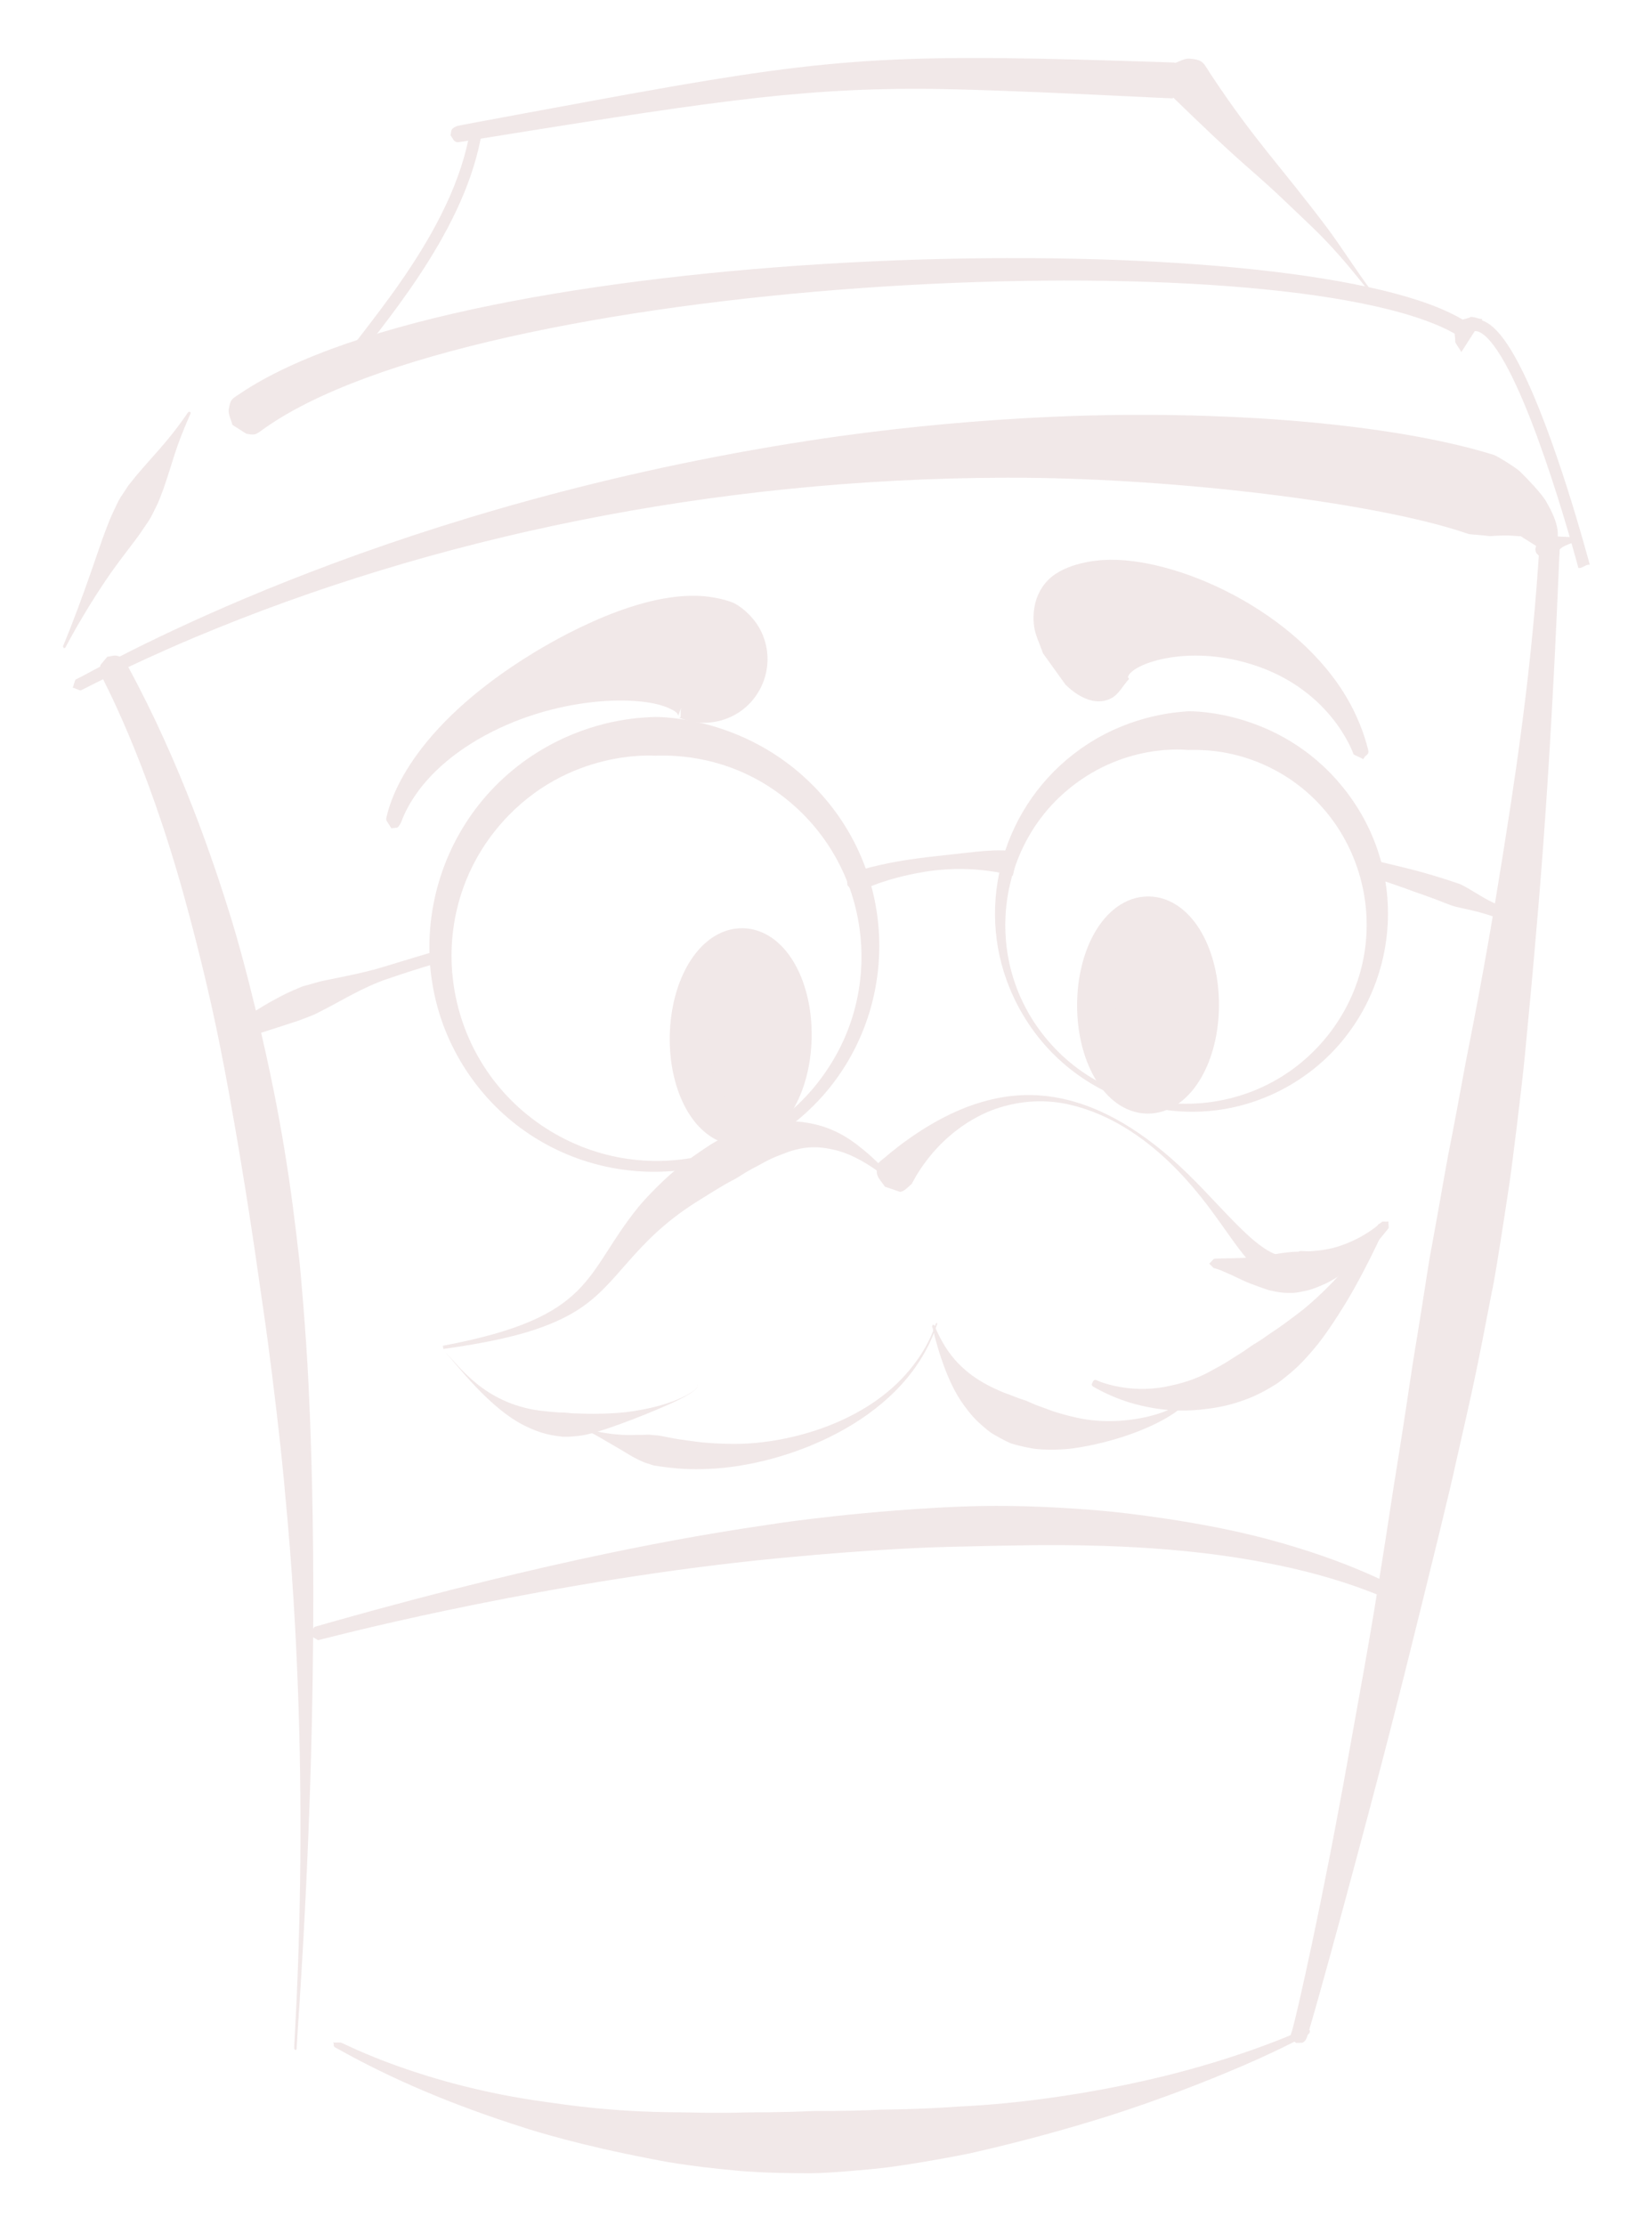 <?xml version="1.0" encoding="UTF-8" standalone="no"?>
<!DOCTYPE svg PUBLIC "-//W3C//DTD SVG 1.1//EN" "http://www.w3.org/Graphics/SVG/1.1/DTD/svg11.dtd">
<svg width="100%" height="100%" viewBox="0 0 277 373" version="1.1" xmlns="http://www.w3.org/2000/svg" xmlns:xlink="http://www.w3.org/1999/xlink" xml:space="preserve" xmlns:serif="http://www.serif.com/" style="fill-rule:evenodd;clip-rule:evenodd;stroke-linecap:round;stroke-linejoin:round;stroke-miterlimit:1.5;">
    <g transform="matrix(1,0,0,1,-500.51,-572.785)">
        <g id="Cafe" transform="matrix(0.68,0,0,0.68,371.731,209.33)">
            <g transform="matrix(0.963,0,0,1,4.488,0)">
                <path d="M582.114,760.512C581.589,760.832 581.189,761.319 580.664,761.639C580.534,761.719 578.72,761.45 578.552,761.425C574.324,760.798 574.289,759.928 565.89,758.257C562.83,757.649 562.965,757.236 554.399,754.385C552.25,753.67 550.919,753.091 543.865,750.879C542.982,750.602 542.802,750.795 542.344,750.02C542.333,750.002 542.181,748.28 542.189,748.27C542.519,747.863 542.722,747.311 543.188,747.055C543.661,746.795 544.262,746.822 544.806,746.834C545.23,746.843 552.343,748.55 552.996,748.706C554.012,748.95 558.632,750.058 565.534,752.316C567.37,752.917 571.203,755.602 574.421,757.044C579.665,759.395 580.721,758.906 580.946,759.123C581.384,759.544 581.677,760.091 582.114,760.512Z" style="fill:rgb(241,232,232);"/>
            </g>
            <g transform="matrix(0.963,0,0,1,4.488,0)">
                <path d="M451.346,750.332C438.611,747.166 428.088,749.444 424.924,750.098C416.696,751.798 412.415,754.086 412.251,754.083C411.611,754.072 410.921,754.286 410.332,754.046C410.308,754.036 408.978,752.742 408.978,752.728C408.981,752.112 408.748,751.447 408.998,750.879C409.524,749.679 409.725,749.787 411.006,749.375C412.593,748.865 418.86,746.85 431.545,745.551C443.353,744.342 446.518,743.673 452.603,744.41C452.344,745.743 452.388,745.745 452.025,747.381C451.663,749.016 451.651,749.006 451.346,750.332Z" style="fill:rgb(241,232,232);"/>
            </g>
            <g transform="matrix(0.823,0,0,0.897,40.149,81.015)">
                <path d="M312.356,766.791C312.12,767.873 313.595,768.889 313.36,769.972C313.335,770.083 310.258,770.521 297.335,774.577C289.833,776.932 283.832,780.488 278.312,783.031C275.87,784.156 275.913,784.239 274.199,784.826C271.509,785.747 271.547,785.822 268.808,786.62C266.061,787.42 266.084,787.466 263.326,788.246C257.277,789.955 257.368,790.212 256.821,790.263C256.091,790.332 255.324,790.679 254.629,790.462C254.602,790.454 252.885,789.025 252.884,789.011C252.84,788.339 252.53,787.633 252.766,786.996C253.008,786.343 253.674,785.891 254.215,785.413C254.225,785.405 260.505,781.795 262.301,780.895C266.978,778.551 266.979,778.559 271.886,776.639C271.931,776.622 277.186,775.273 277.345,775.239C280.42,774.574 289.6,773.138 296.159,771.269C301.408,769.773 311.059,767.144 312.356,766.791Z" style="fill:rgb(241,232,232);"/>
            </g>
            <g transform="matrix(1.058,0,0,1,-31.331,0)">
                <path d="M538.371,929.796C537.546,929.856 536.806,930.438 535.982,930.498C535.636,930.524 525.429,924.451 506.472,920.308C497.078,918.255 481.648,915.519 456.316,915.372C454.292,915.36 448.771,915.28 429.923,915.787C426.717,915.874 413.075,916.241 389.923,918.604C337.653,923.94 288.879,937.184 286.975,937.678C285.411,938.084 282.742,938.788 282.741,938.787L280.782,937.592C281.318,937.031 281.378,936.081 281.914,935.52C281.914,935.52 288.417,933.533 296.454,931.217C344.949,917.238 374.243,912.443 387.42,910.379C387.479,910.37 403.306,907.635 425.713,906.23C432.755,905.788 445.472,905.017 465.974,906.947C470.096,907.335 488.226,909.422 503.92,913.854C523.697,919.44 533.715,925.632 537.046,927.292C537.138,927.338 537.273,927.335 537.322,927.428C537.929,928.575 537.767,928.654 538.371,929.796Z" style="fill:rgb(241,232,232);"/>
            </g>
            <g transform="matrix(1,0,0,0.987,0,8.899)">
                <path d="M563.861,666.029L579.366,666.791C577.897,668.223 575.443,668.28 573.974,669.712C573.843,669.84 572.488,713.78 568.626,760.077C567.356,775.297 566.08,788.86 565.391,796.063C564.478,805.61 562.024,825.095 561.638,827.689C557.811,853.433 557.34,854.653 557.336,854.674C553.137,876.737 553.102,876.724 548.197,898.644C548.182,898.709 547.543,902.257 539.371,935.657C534.081,957.28 530.896,970.305 520.989,1007.447C520.27,1010.143 514.308,1032.497 511.734,1041.072C511.359,1042.322 510.645,1042.635 510.496,1042.701C510.472,1042.711 508.967,1042.731 508.957,1042.722C508.599,1042.369 508.088,1042.12 507.889,1041.655C507.467,1040.666 507.705,1040.628 508.009,1039.591C509.025,1036.124 515.425,1007.958 522.153,969.558C525.96,947.831 527.325,941.827 533.066,903.595C533.312,901.96 534.875,892.587 537.565,874.201C538.008,871.177 538.957,865.886 541.688,848.012C541.996,845.998 543.103,840.344 545.735,825.073C546.767,819.086 547.039,818.665 550.781,797.907C551.327,794.879 555.25,776.065 559.812,746.926C562.328,730.854 566.585,704.152 568.662,673.727C568.786,671.911 568.945,669.449 568.944,669.449C567.337,668.185 565.468,667.292 563.861,666.029Z" style="fill:rgb(241,232,232);"/>
            </g>
            <path d="M511.127,1034.833C511.35,1034.668 511.575,1034.438 511.791,1034.535C512.976,1035.061 512.055,1035.883 511.969,1035.959C511.955,1035.972 505.818,1039.4 496.011,1043.625C478.081,1051.349 463.43,1055.873 460.538,1056.766C446.238,1061.182 434.523,1063.94 428.413,1065.319C427.399,1065.548 413.374,1068.285 405.475,1069.061C393.617,1070.226 389.798,1070.209 388.432,1070.203C377.653,1070.156 372.919,1069.722 371.575,1069.599C357.938,1068.351 352.472,1067.141 349.839,1066.636C332.095,1063.238 321.334,1059.826 318.905,1059.056C300.113,1053.097 285.584,1046.733 272.946,1039.683C271.939,1039.121 271.924,1039.152 271.861,1039.076C271.468,1038.604 271.893,1038.417 271.501,1037.947C272.162,1038.056 272.85,1037.897 273.511,1038.006C273.958,1038.08 293.435,1048.499 324.153,1052.648C328.386,1053.22 340.009,1055.132 357.116,1055.178C360.006,1055.186 365.03,1055.445 373.732,1055.2C376.146,1055.132 380.537,1055.282 389.918,1054.853C390.63,1054.821 396.687,1054.967 406.356,1054.537C408.138,1054.457 414.951,1054.534 425.555,1053.763C426.81,1053.672 448.276,1053.111 476.148,1046.32C493.786,1042.022 507.724,1036.332 510.98,1034.61L511.127,1034.833ZM510.973,1034.932L510.808,1034.803L510.685,1034.96C510.78,1035.002 510.876,1034.982 510.973,1034.932Z" style="fill:rgb(241,232,232);"/>
            <g transform="matrix(1.211,0,0,1.128,-102.022,-71.146)">
                <path d="M520.435,601.184C520.459,601.253 520.59,601.296 520.577,601.374C520.344,602.768 516.187,595.231 507.999,586.727C507.628,586.342 507.621,586.351 503.337,581.943C495.512,573.891 495.134,574.335 484.014,562.883C482.828,561.662 479.015,557.719 479.012,557.71C478.656,556.522 477.841,555.387 477.949,554.145C477.951,554.124 479.628,550.764 479.638,550.761C480.728,550.415 481.779,549.619 482.911,549.733C485.706,550.015 485.578,550.582 487.128,553.098C496.247,567.896 501.16,572.845 511.179,587.156C513.126,589.936 519.339,600.069 520.362,601.076C520.387,601.101 520.427,601.114 520.44,601.148C520.444,601.159 520.44,601.171 520.435,601.184ZM520.432,601.158L520.432,601.152C520.432,601.154 520.432,601.156 520.432,601.158ZM520.427,601.203C520.422,601.215 520.419,601.226 520.423,601.237L520.427,601.203Z" style="fill:rgb(241,232,232);"/>
            </g>
            <path d="M356.658,711.35C356.553,711.319 356.428,711.271 356.282,711.204C356.16,711.148 356.31,711.217 356.658,711.35ZM357.406,708.873C357.031,709.781 356.997,709.866 356.598,710.956C356.588,710.172 355.568,709.609 354.154,708.985C346.316,705.526 323.891,706.277 305.542,717.787C291.119,726.833 288.487,736.986 288.192,737.405C287.919,737.793 287.718,738.287 287.302,738.512C287.291,738.518 285.858,738.664 285.855,738.66C284.853,736.827 284.437,736.894 284.677,735.946C285.232,733.748 288.732,716 318.36,697.025C323.68,693.618 344.42,680.91 361.116,681.361C361.649,681.375 365.478,681.421 369.597,682.848C372.024,683.689 374.304,686.198 374.641,686.569C378.928,691.288 378.669,696.736 378.624,697.679C378.31,704.273 374.161,708.008 373.439,708.658C368.718,712.908 363.272,712.68 362.329,712.641C359.98,712.543 357.598,711.711 356.658,711.35C357.684,711.651 356.904,710.291 357.406,708.873Z" style="fill:rgb(241,232,232);"/>
            <g transform="matrix(-0.843,0.002,0.002,0.971,764.894,3.783)">
                <path d="M354.464,717.712C354.178,718.13 354.122,718.173 354.237,718.28C355.958,719.888 357.156,722.098 359.405,723.1C365.603,725.862 371.984,720.251 372.769,719.561C372.783,719.548 379.318,711.618 379.321,711.61C380.18,709.32 381.533,707.128 381.894,704.74C382.039,703.778 382.963,697.662 377.861,693.12C372.734,688.556 362.998,688.052 361.617,687.98C340.862,686.904 304.902,700.877 290.037,723.745C286.164,729.704 284.746,734.652 284.27,736.252C283.847,737.672 284.936,737.389 285.703,738.7C286.596,738.222 287.617,737.945 288.51,737.467C288.56,737.44 295.182,719.886 320.62,713.957C338.57,709.773 353.089,714.49 354.384,717.508C354.413,717.575 354.437,717.644 354.464,717.712ZM355.081,716.731C355.16,716.592 355.254,716.426 355.381,716.203C355.273,716.398 355.173,716.574 355.081,716.731Z" style="fill:rgb(241,232,232);"/>
            </g>
            <g transform="matrix(0.687,0.015,-0.015,0.687,134.092,244.63)">
                <ellipse cx="363.5" cy="786" rx="18.5" ry="32" style="fill:rgb(241,232,232);stroke:rgb(241,232,232);stroke-width:13.92px;"/>
            </g>
            <g transform="matrix(0.687,0.002,-0.002,0.687,224.313,241.523)">
                <ellipse cx="363.5" cy="786" rx="18.5" ry="32" style="fill:rgb(241,232,232);stroke:rgb(241,232,232);stroke-width:13.92px;"/>
            </g>
            <g transform="matrix(1.092,0,0,1.018,-24.45,-18.669)">
                <path d="M262.505,1039.756C262.42,1039.654 262.265,1039.586 262.249,1039.45C262.102,1038.253 266.656,976.557 260.169,904.72C260.11,904.071 259.205,892.073 256.302,868.317C256.08,866.501 255.852,864.635 253.281,845.644C252.496,839.844 248.633,812.508 244.614,792.056C244.115,789.516 241.617,776.801 237.422,760.534C228.541,726.09 218.734,707.413 218.698,706.926C218.637,706.075 218.281,705.187 218.519,704.373C218.526,704.35 220.026,702.413 220.038,702.412C220.82,702.34 221.635,701.956 222.383,702.208C223.92,702.725 223.807,702.985 224.579,704.504C236.766,728.496 244.229,752.673 247.989,765.693C250.892,775.741 253.886,789.348 254.341,791.421C259.285,813.889 261.521,830.23 263.484,849.252C263.572,850.108 264.9,865.368 265.492,878.815C266.155,893.893 268.356,947.048 263.459,1028.341C263.08,1034.634 262.969,1036.011 262.791,1039.48C262.783,1039.617 262.591,1039.858 262.505,1039.756Z" style="fill:rgb(241,232,232);"/>
            </g>
            <g transform="matrix(1,0,0,1,10,-2)">
                <path d="M341,713.219C341.627,713.247 364.444,712.882 381.772,732.139C404.867,757.803 399.657,798.226 370.277,816.766C345.04,832.692 311.394,825.917 294.572,800.701C276.125,773.049 285.984,734.927 316.227,719.489C327.931,713.515 338.172,713.326 341,713.219ZM341.014,722.767L341.014,722.781C340.698,722.776 319.432,721.012 303.27,739.135C283.141,761.706 287.871,796.871 312.857,813.855C337.854,830.846 371.936,822.493 386.142,795.462C397.433,773.976 391.743,745.845 370.051,731.088C356.868,722.119 343.926,722.722 341.014,722.767Z" style="fill:rgb(241,232,232);"/>
            </g>
            <g transform="matrix(0.877,0,0,0.877,183.447,84.908)">
                <path d="M341,712.55C341.352,712.565 368.021,711.928 385.822,735.824C407.15,764.454 396.759,804.975 365.24,819.882C336.248,833.595 301.255,819.47 289.849,788.309C281.043,764.254 290.11,736.257 312.708,721.69C325.592,713.384 338.17,712.751 341,712.55ZM341.016,723.434L341.016,723.45C340.033,723.393 322.291,721.29 306.165,735.318C285.943,752.909 282.788,786.004 303.588,807.525C324.592,829.257 361.42,828.095 380.683,802.915C400.989,776.373 390.028,738.217 359.751,726.589C350.805,723.153 343.435,723.412 341.016,723.434Z" style="fill:rgb(241,232,232);"/>
            </g>
            <path d="M516.02,845.763C516.644,847.55 516.634,847.648 515.811,849.354C515.64,849.707 514.622,851.817 511.725,852.074C501.409,852.989 496.489,844.528 490.079,835.644C485.853,829.786 473.033,811.379 453.16,806.795C441.833,804.183 433.018,808.497 431.448,809.266C419.189,815.266 414.338,826.233 414.183,826.351C413.268,827.05 412.462,828.163 411.316,828.28C411.295,828.282 407.569,827.014 407.563,827.003C406.906,825.877 405.734,824.918 405.601,823.622C405.348,821.141 405.946,821.214 407.838,819.591C410.232,817.539 419.2,810.144 429.837,806.65C439.684,803.415 456.284,800.947 478.051,819.936C489.347,829.79 498.21,842.872 505.585,844.163C508.226,844.626 509.506,842.851 510.044,842.869C513.354,842.977 513.363,842.958 513.621,843.083C515.327,843.905 515.396,843.975 516.02,845.763Z" style="fill:rgb(241,232,232);"/>
            <path d="M361.415,876.173C361.397,876.666 360.629,877.588 356.773,879.521C352.237,881.795 337.817,887.679 332.669,888.355C329.351,888.79 328.068,888.641 327.671,888.594C324.149,888.185 322.099,887.479 319.408,886.243C310.107,881.974 301.733,870.417 298.969,867.585C302.632,871.18 308.56,880.247 322.314,882.196C322.528,882.226 325.931,882.605 327.29,882.66C328.306,882.701 328.305,882.642 329.312,882.757C331.123,882.965 331.127,882.861 334.137,882.981C335.186,883.023 340.073,883.018 343.719,882.585C345.056,882.426 354.119,881.351 359.84,877.721C361.052,876.953 361.372,876.462 361.415,876.173ZM361.415,876.173C361.421,876.003 361.338,875.884 361.262,875.792L361.3,875.826C361.313,875.844 361.448,875.947 361.415,876.173Z" style="fill:rgb(241,232,232);"/>
            <g transform="matrix(0.978,0,0,0.942,7.422,51.543)">
                <path d="M332.458,886.123C332.526,886.094 332.59,886.022 332.663,886.035C332.957,886.086 332.88,886.349 336.226,887.188C337.861,887.598 342.001,888.309 345.491,888.185C347.457,888.116 347.451,888.189 349.413,888.114C349.819,888.099 350.18,888.181 351.76,888.298C353.093,888.397 354.276,888.922 358.973,889.563C361.325,889.884 363.763,890.407 370.42,890.514C383.948,890.732 403.006,885.465 414.212,872.564C420.683,865.115 421.795,859.062 422.101,858.916C422.292,858.825 422.343,858.868 422.366,859.088C422.375,859.165 421.702,861 421.641,861.165C412.929,884.941 383.988,896.193 364.896,897.054C360.217,897.265 356.68,897.099 351.134,896.205C350.986,896.181 350.974,896.229 348.666,895.42C348.242,895.272 346.359,894.446 344.197,893.045C343.685,892.713 342.992,892.264 337.69,889.072C332.775,886.114 332.018,886.312 332.458,886.123Z" style="fill:rgb(241,232,232);"/>
            </g>
            <path d="M482.669,877.379C482.883,877.609 483.012,877.537 483.023,877.857C483.163,881.979 469.517,889.37 453.675,891.552C452.262,891.747 447.23,892.117 443.725,891.498C440.982,891.013 438.912,890.367 438.653,890.292C438.563,890.265 436.37,889.246 434.642,888.212C433.834,887.729 433.539,887.609 431.631,885.947C430.763,885.191 428.905,883.65 426.319,879.815C424.283,876.794 422.795,872.931 422.554,872.303C420.908,868.027 420.098,864.926 419.352,861.869C419.312,861.705 419.218,861.544 419.234,861.375C419.248,861.232 419.421,861.137 419.435,860.994C419.528,861.104 419.723,861.086 419.816,861.195C419.82,861.2 420.868,864.177 423.119,867.451C427.285,873.509 433.255,876.166 435.735,877.274C437.588,878.101 437.633,877.977 439.511,878.747C441.711,879.649 441.788,879.444 443.167,880.098C444.972,880.955 445.012,880.842 448.259,882.08C448.776,882.277 450.673,883.001 454.91,883.955C467.143,886.71 481.205,882.176 482.351,878.15C482.382,878.041 482.345,877.791 482.398,877.711C482.477,877.592 482.59,877.498 482.669,877.379Z" style="fill:rgb(241,232,232);"/>
            <path d="M530.654,835.563C530.609,836.097 530.836,836.631 530.791,837.165C530.79,837.179 529.021,841.02 528.856,841.362C524.603,850.175 521.682,854.924 520.983,856.061C516.54,863.282 514.126,866.112 513.439,866.917C510.587,870.258 508.959,872 504.669,875.261C504.536,875.362 501.018,877.726 497.462,879.111C494.645,880.208 491.656,881.275 486.045,881.895C483.657,882.158 477.594,882.851 469.161,880.572C468.358,880.355 464.108,879.206 459.545,876.635C458.709,876.163 458.365,876.107 458.782,875.245C459.283,874.211 459.606,874.71 460.688,875.101C462.183,875.642 469.366,878.156 478.282,876.006C479.841,875.63 483.73,874.895 488.691,872.029C489.643,871.479 490.964,870.881 493.268,869.344C494.62,868.443 495.29,868.175 497.798,866.36C498.719,865.693 499.386,865.513 502.789,863.05C503.812,862.309 503.92,862.468 509.306,858.385C510.489,857.489 515.996,853.315 522.565,845.413C524.588,842.979 527.213,839.374 529.134,836.454C529.167,836.405 529.18,836.336 529.23,836.306C529.928,835.897 529.96,835.969 530.654,835.563Z" style="fill:rgb(241,232,232);"/>
            <path d="M531.742,835.6C531.71,836.133 531.827,836.667 531.795,837.199C531.793,837.23 530.396,838.953 530.273,839.104C527.003,843.139 523.181,847.154 517.006,850.522C516.068,851.034 513.338,852.212 511.781,852.581C509.193,853.195 508.205,853.199 507.889,853.201C505.44,853.212 504.643,853.038 502.293,852.531C502.277,852.527 498.002,851.134 495.833,850.096C490.77,847.672 489.659,847.291 488.704,847.089C488.579,847.063 488.617,847.005 487.561,845.98C487.962,845.627 488.278,845.185 488.679,844.831C488.985,844.561 497.572,844.893 502.287,843.905C503.827,843.582 503.839,843.679 505.389,843.377C505.449,843.366 506.303,843.302 507.268,843.164C509.5,842.846 514.676,843.387 519.989,841.54C525.485,839.63 528.675,836.921 529.714,836.056C529.809,835.977 529.905,835.9 529.996,835.816C530.05,835.766 530.075,835.664 530.149,835.655C530.944,835.556 530.946,835.699 531.742,835.6Z" style="fill:rgb(241,232,232);"/>
            <path d="M298.699,867.003L298.574,866.219C336.242,859.152 333.244,848.668 346.819,831.999C348.541,829.885 353.509,824.59 358.216,821.069C361.222,818.821 363.978,817.037 364.784,816.517C365.415,816.11 370.007,813.465 374.108,812.291C379.129,810.853 382.214,810.653 385.813,810.934C393.796,811.557 398.591,814.87 402.281,817.907C405.122,820.245 406.993,822.234 410.486,825.683C410.591,825.786 410.746,825.855 410.802,825.992C410.872,826.166 410.768,826.379 410.839,826.553C410.677,826.458 410.439,826.683 410.277,826.588C409.248,825.982 402.215,819.374 394.747,817.85C393.001,817.493 388.646,816.373 382.606,818.876C381.88,819.177 379.917,819.756 376.841,821.532C375.255,822.449 375.096,822.274 370.929,824.942C370.154,825.438 369.993,825.165 361.041,830.817C344.99,840.952 342.035,851.246 331.135,857.83C323.548,862.412 313.185,864.996 298.699,867.003Z" style="fill:rgb(241,232,232);"/>
            <path d="M569.389,667.995C569.032,667.945 568.667,667.965 568.31,667.915C568.229,667.904 567.926,667.071 565.478,666.735C564.29,666.571 564.281,666.734 563.022,666.599C560.41,666.319 557.022,666.658 556.802,666.651C556.423,666.64 556.431,666.555 552.08,666.211C551.16,666.138 550.702,665.734 545.845,664.355C522.634,657.764 476.615,652.166 437.597,652.249C364.759,652.403 295.738,667.118 237.654,691.506C220.262,698.809 209.426,704.723 209.245,704.687C208.57,704.551 207.973,704.134 207.298,703.998C207.606,703.384 207.673,702.668 207.981,702.054C208.043,701.93 208.102,702.005 209.519,701.249C222.348,694.405 287.69,658.688 388.866,643.11C427.639,637.14 459.628,636.833 465.803,636.774C504.334,636.405 537.365,640.367 557.164,646.459C557.754,646.641 557.813,646.524 560.277,648.034C564.165,650.418 564.508,651.045 564.523,651.059C565.709,652.213 569.446,656.065 570.597,658.046C574.264,664.358 573.491,666.456 573.333,668.549C573.278,669.276 573.103,669.975 572.917,670.503C572.218,672.479 571.707,672.144 569.608,672.189C569.595,672.189 568.244,670.89 568.234,670.867C567.732,669.719 568.073,669.679 568.337,668.449C568.371,668.292 568.369,668.137 568.38,667.979L569.389,667.995Z" style="fill:rgb(241,232,232);"/>
            <path d="M554.926,613.162L549.713,621.29C549.273,620.434 548.643,619.686 548.203,618.83C548.197,618.817 548.236,617.888 548.099,617.078C548.078,616.958 548.107,616.812 548.027,616.721C548.014,616.707 546.73,615.983 545.504,615.408C498.433,593.312 306.085,602.737 253.996,640.504C252.291,641.74 252.177,641.765 250.105,641.404C250.081,641.4 246.688,639.232 246.685,639.219C246.387,637.91 245.572,636.613 245.801,635.29C246.231,632.803 246.563,632.863 248.657,631.455C303.287,594.724 493.714,589.267 544.472,610.514C548.051,612.012 550.027,613.271 550.045,613.268C550.354,613.206 551.304,612.933 551.734,612.778C551.892,612.721 552.036,612.576 552.202,612.596C553.586,612.762 553.538,612.995 554.926,613.162Z" style="fill:rgb(241,232,232);"/>
            <g transform="matrix(1.294,0,0,1.236,-60.338,-163.779)">
                <path d="M205.118,694.18C205.075,694.056 204.994,693.939 204.99,693.808C204.987,693.719 205.066,693.65 205.098,693.568C208.816,684.13 212.048,673.618 212.764,671.671C213.845,668.73 213.79,668.708 215.089,665.866C215.643,664.657 215.625,664.651 216.328,663.536L217.424,661.797C220.593,657.505 223.522,654.684 226.783,650.153C227.959,648.52 228.802,647.187 228.808,647.184C228.918,647.121 229.061,647.012 229.171,647.076C229.425,647.224 229.263,647.475 229.2,647.627C226.243,654.703 226.126,656.365 224.245,662.091C223.873,663.223 223.202,664.962 223.107,665.209C223.047,665.363 223.034,665.356 222.23,667.073C221.405,668.831 221.318,668.774 220.289,670.406C218.585,673.109 215.819,676.488 212.998,680.888C208.725,687.551 205.886,693.213 205.581,693.808C205.541,693.885 205.54,693.993 205.473,694.046C205.373,694.127 205.16,694.304 205.118,694.18Z" style="fill:rgb(241,232,232);"/>
            </g>
            <path d="M581.397,673.717C580.449,673.497 579.527,674.699 578.578,674.479C578.575,674.479 567.558,632.726 557.675,619.624C554.567,615.503 553.014,616.171 552.959,616.131C552.405,615.722 551.845,615.322 551.291,614.914C551.733,614.381 552.083,613.776 552.525,613.243C552.561,613.199 552.638,613.227 552.695,613.22C556.51,612.789 560.282,617.112 564.284,624.947C572.776,641.572 580.72,671.231 581.397,673.717Z" style="fill:rgb(241,232,232);"/>
            <path d="M272.48,627.314C272.499,626.626 272.136,625.961 272.156,625.272C272.166,624.926 281.814,613.135 288.211,603.905C295.147,593.9 302.386,581.45 304.97,568.439C305.267,566.946 305.284,566.439 306.782,566.722C308.298,567.009 308.135,567.495 307.835,569.008C303.071,592.994 283.289,615.049 274.907,626.456C274.777,626.633 274.725,626.916 274.518,626.989C273.535,627.337 273.461,626.967 272.48,627.314Z" style="fill:rgb(241,232,232);"/>
            <path d="M479.339,555.918C479.375,557.037 479.29,558.085 478.537,558.739C478.432,558.831 436.761,556.507 417.251,556.394C384.899,556.208 361.443,560.088 302.805,569.486C302.007,569.614 301.97,569.602 301.311,569.138C301.291,569.123 300.487,567.855 300.49,567.842C300.6,567.352 300.543,566.786 300.832,566.375C301.124,565.961 301.644,565.754 302.107,565.547C302.395,565.418 333.799,559.648 336.556,559.142C392.005,548.953 406.394,547.666 465.382,549.472C466.462,549.505 478.807,549.883 478.889,549.903C479.56,550.072 479.68,551.038 480.087,551.597C480.294,551.881 480.595,552.056 480.841,552.999C480.858,553.065 481.743,553.67 481.518,554.702C481.363,555.411 480.692,555.964 479.923,555.938C479.729,555.931 479.534,555.925 479.339,555.918Z" style="fill:rgb(241,232,232);"/>
        </g>
    </g>
</svg>
